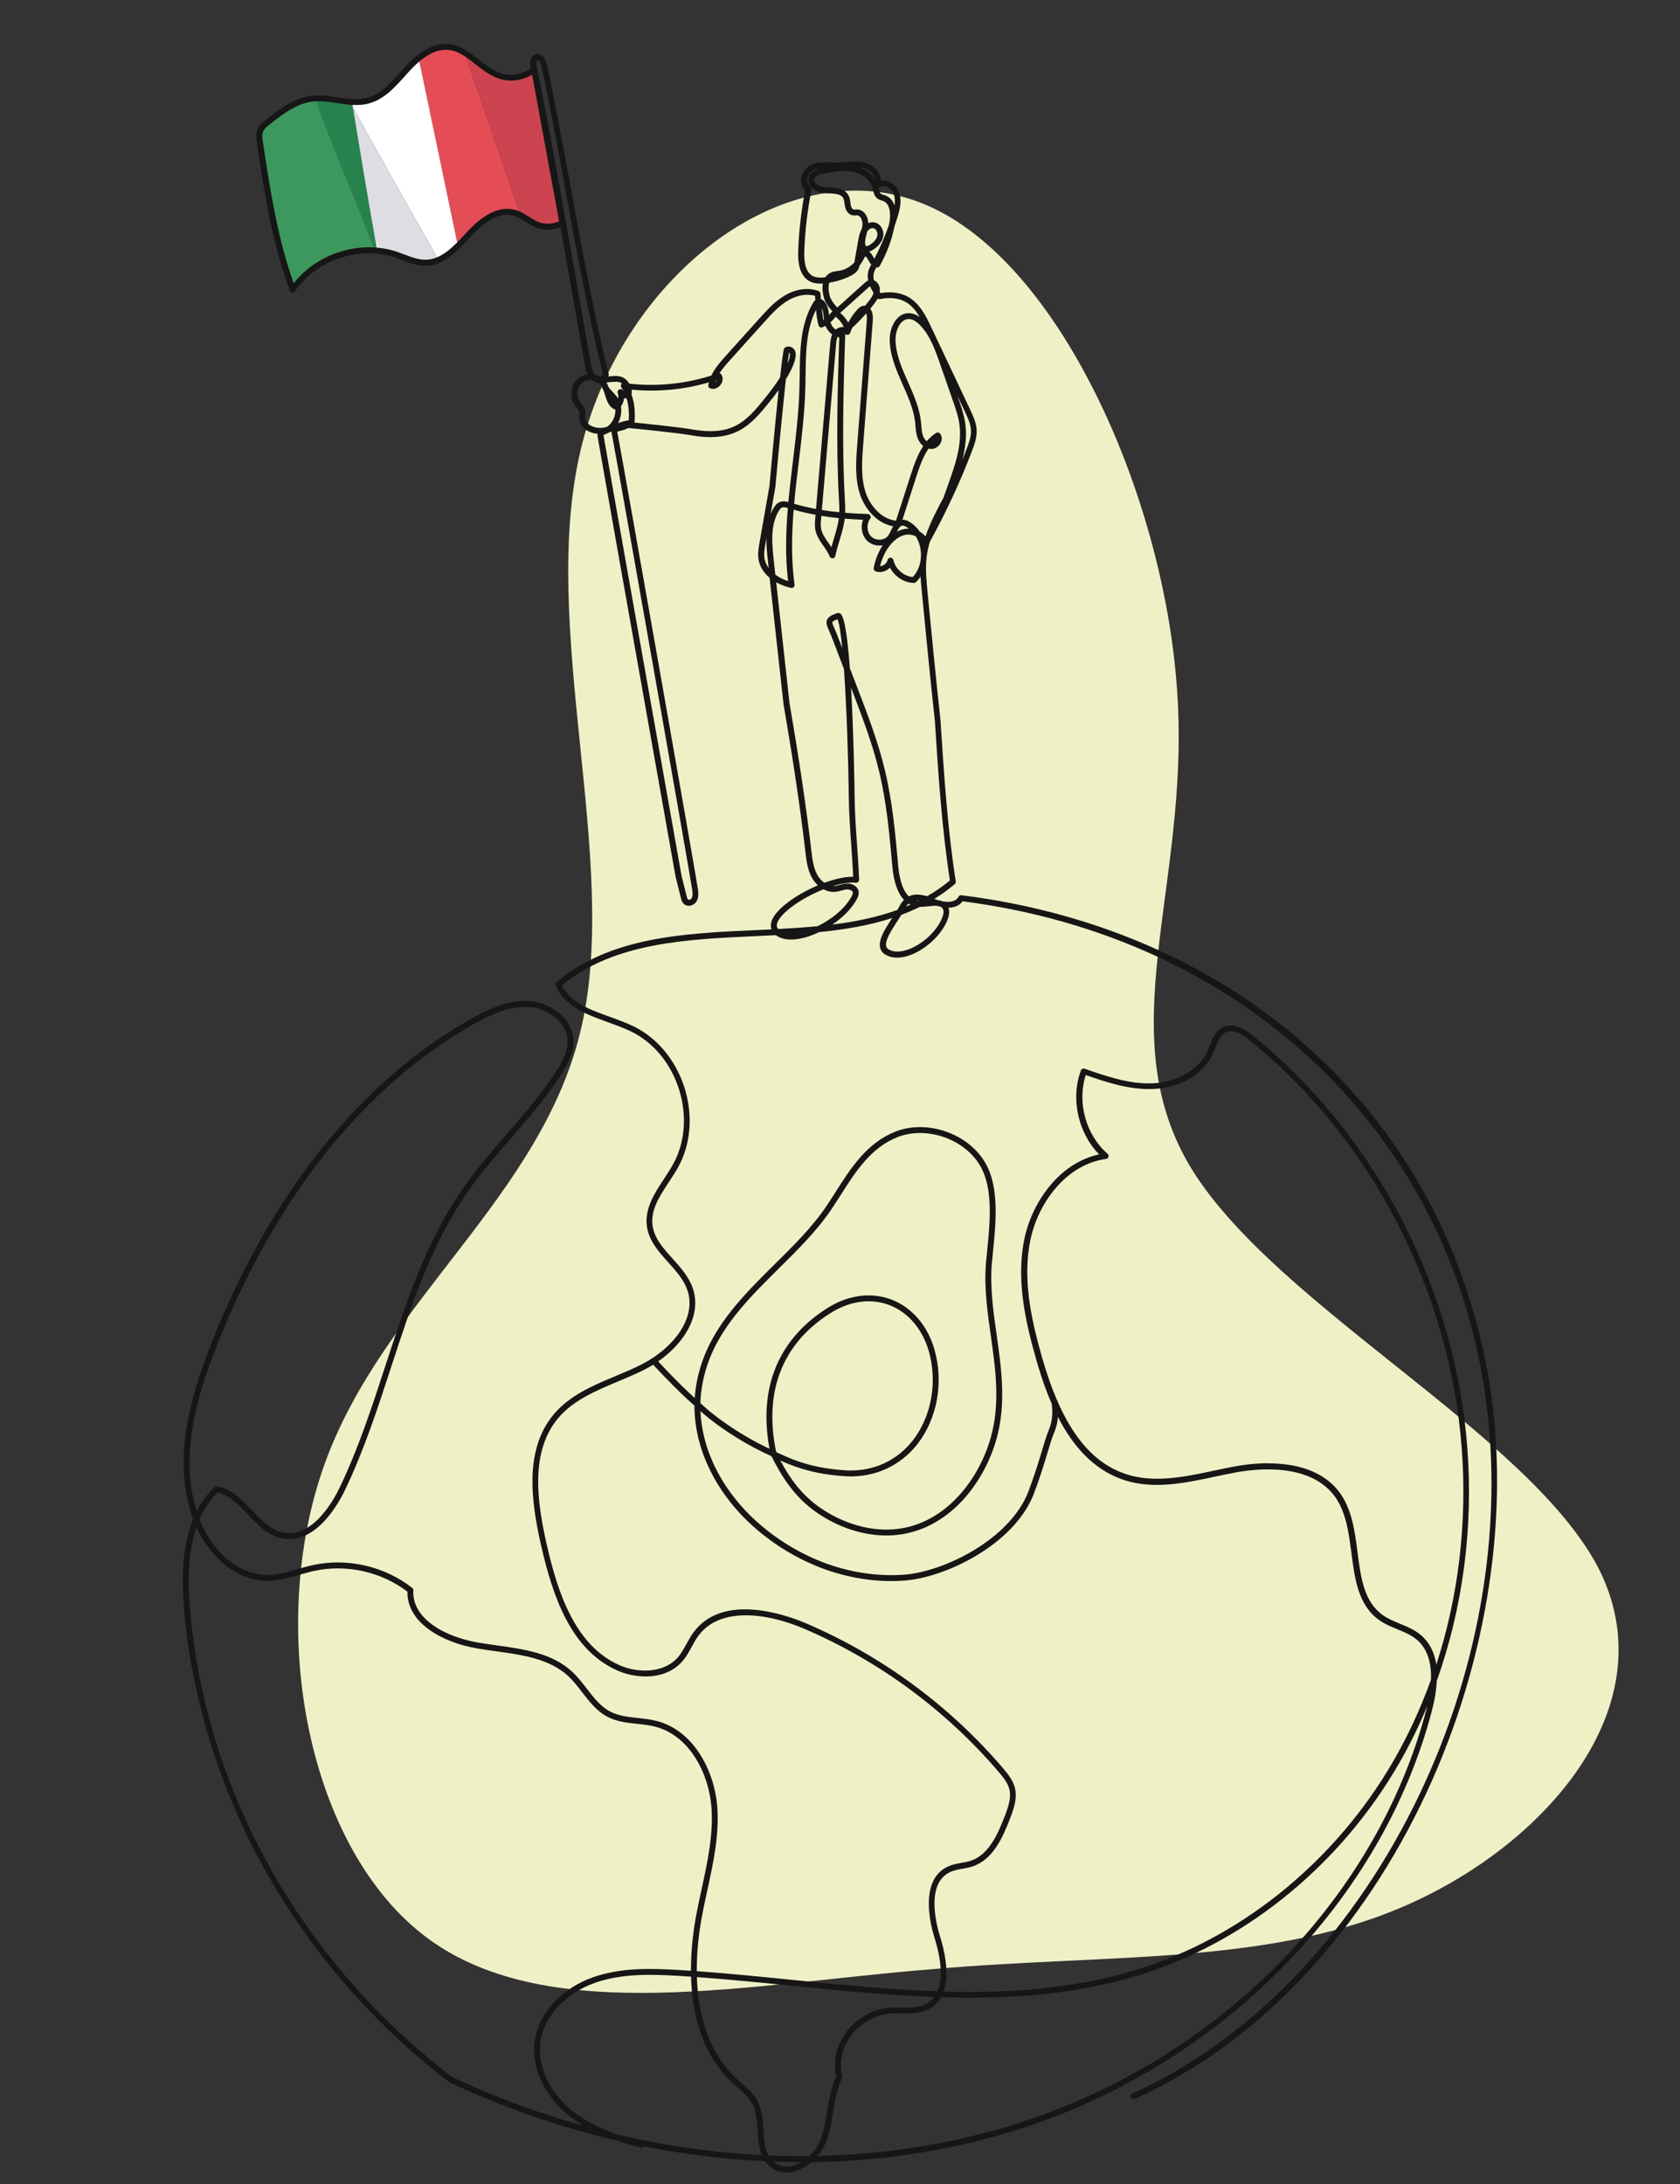 <?xml version="1.0" encoding="UTF-8"?>
<svg id="_Слой_1" data-name="Слой 1" xmlns="http://www.w3.org/2000/svg" xmlns:xlink="http://www.w3.org/1999/xlink" viewBox="0 0 570 740.87">
  <rect x="0" y="0" width="570" height="740.87" fill="#333333" stroke="none"/>
  <defs>
    <style>
      .cls-1 {
        stroke: #161616;
        stroke-linecap: round;
        stroke-miterlimit: 10;
        stroke-width: 2px;
      }

      .cls-1, .cls-2 {
        fill: none;
      }

      .cls-3 {
        fill: #fff;
      }

      .cls-4 {
        fill: #27834e;
      }

      .cls-5 {
        fill: #f0f0c7;
      }

      .cls-6 {
        fill: #cb444f;
      }

      .cls-7 {
        fill: #3c985d;
      }

      .cls-8 {
        fill: #e54d56;
      }

      .cls-9 {
        fill: #dedde4;
      }

      .cls-10 {
        clip-path: url(#clippath);
      }

      .cls-11 {
        fill: #161616;
      }
    </style>
    <clipPath id="clippath">
      <rect class="cls-2" y="10.87" width="570" height="730"/>
    </clipPath>
  </defs>
  <g id="_Генеративный_объект" data-name="Генеративный объект">
    <g>
      <g>
        <path class="cls-8" d="M163.66,22.85c-1.1-.72-4.35-3.38-5.17-3.7-.15-.06-.44-.26-.43.06l18.02,52.43c.35.6,2.17.74,2.43,1.67-10.73-5.59-16.3,2.99-23.25,9.62l-13.03-62.3-.12-.19c6.95-7.48,15.29-3.56,21.55,2.41Z"/>
        <path class="cls-6" d="M163.66,22.85c4.03,2.64,7.11,4.74,12.23,3.95,1.81-.28,3.41-1.38,5.17-1.79l9.13,50.7c-4.89,2.3-7.74-.35-11.69-2.41-.26-.93-2.08-1.06-2.43-1.67l-18.02-52.43c-.01-.32.27-.12.43-.06.82.32,4.07,2.98,5.17,3.7Z"/>
      </g>
      <g>
        <g>
          <path class="cls-7" d="M107.55,34.2c-.16.26.03.78.12,1.05,5.77,16.29,13.09,32.11,18.99,48.36v1.17c-10.33-.3-20.94,3.96-27.21,12.46l-.18-.19c-5.71-16.9-8.44-34.63-10.83-52.31,5.62-5.12,11.08-10.36,19.11-10.55Z"/>
          <path class="cls-4" d="M119.6,35.56l.37,2.22c2.35,14.45,4.77,28.89,7.3,43.3.21,1.19.46,2.4.73,3.58-.18-.01-.95.13-1.34.12v-1.17c-5.9-16.25-13.22-32.07-18.99-48.36-.09-.27-.28-.78-.12-1.05,4.31-.1,8.2,1.14,12.05,1.36Z"/>
        </g>
        <g>
          <path class="cls-3" d="M155.26,82.93c-2.12,2.02-3.79,3.88-6.57,5.06-9.58-17.01-19.34-33.94-28.67-51.07l-.06.86-.37-2.22c10.45.59,14.96-7.29,21.3-13.88.4-.41.75-.89,1.34-1.05l13.03,62.3Z"/>
          <path class="cls-9" d="M148.69,87.99c-6.49,2.74-12.88-2.25-19.6-3.08l-1.83-3.82c-2.54-14.41-4.95-28.86-7.3-43.3l.06-.86c9.33,17.14,19.09,34.07,28.67,51.07Z"/>
          <path class="cls-3" d="M129.09,84.91c-.33-.04-.65-.21-1.1-.25-.27-1.18-.52-2.39-.73-3.58l1.83,3.82Z"/>
        </g>
      </g>
    </g>
  </g>
  <g class="cls-10">
    <g>
      <path class="cls-5" d="M197.29,348.28c13.12-56.98-14.59-135.53-.26-195.73,14.33-60.2,71.36-102.72,117.17-83.03,46.2,19.57,81.57,101.23,85.31,166.89,4,65.1-23.51,114.63,5.2,160.74,29.23,46.45,114.29,89.59,137.66,134.81,22.98,45.33-15.97,91.86-63.26,113.39-46.9,21.42-101.48,17.17-163.07,22.58-61.32,4.86-129.53,19.82-170.67-10.3-41.14-30.12-55.2-105.33-35.31-160.86,19.89-55.53,74.23-91.05,87.23-148.48Z"/>
      <path class="cls-11" d="M266.77,736.87c-2.01,0-3.85-.65-5.42-1.92-.71-.57-1.29-1.21-1.78-1.91-13.65-.63-27.39-2.31-41.06-5.03-.22.37-.67.56-1.11.45-2.74-.71-5.61-1.53-8.49-2.53-19.12-4.5-38.02-11.03-56.31-19.58-.06-.03-.13-.07-.18-.11-25.36-19.31-46.96-44.18-62.47-71.92-15.5-27.73-25.03-58.53-27.55-89.08-1.02-12.38,0-22.3,3.13-29.97-7.39-19.98-.72-42.02,5.96-59.05,13.91-35.48,40.49-83.45,88.08-110.5,5.81-3.3,12.72-6.62,19.93-6.17,7.01.43,14.76,5.65,15.06,13.33.17,4.24-1.9,8.07-4.17,11.57-4.97,7.68-11.04,14.7-16.92,21.48-5.1,5.88-10.37,11.97-14.86,18.44-12.36,17.79-19.24,38.9-25.9,59.31-4.56,13.98-9.27,28.44-15.72,41.85-2.13,4.43-9.98,18.71-21.51,16.21-4.73-1.02-8.13-4.61-11.43-8.08-3.19-3.36-6.21-6.54-10.25-7.42-2.54,2.49-4.58,5.51-6.13,9.07.01.03.03.06.04.1,3.64,9.3,12.11,18.72,22.8,18.77,3.55.02,6.88-.94,10.45-1.96,1.71-.49,3.49-1,5.26-1.38,11.67-2.51,24.25.39,33.65,7.75.26.2.4.52.38.85-.58,9.52,10.61,15.74,21.96,17.69,2.09.36,4.27.66,6.39.96,9.19,1.28,18.7,2.59,25.53,8.93,1.86,1.73,3.44,3.77,4.96,5.74,2.42,3.13,4.7,6.1,7.99,7.8,2.79,1.45,5.95,1.79,9.29,2.15,2.14.23,4.35.47,6.47,1.02,12.89,3.36,19.67,17.48,20.53,29.18.69,9.54-1.37,19.02-3.37,28.2-.6,2.77-1.23,5.63-1.76,8.45-.98,5.14-1.87,11.84-1.83,19.03,10.85.78,21.84,1.88,32.52,2.96,16.26,1.64,32.75,3.3,49.16,3.85,2.39-5.55.33-13.84-.95-17.88-1.46-4.63-5.44-20.07,4.69-24.52,1.43-.63,2.93-.89,4.38-1.15,1.1-.19,2.13-.38,3.12-.7,6.06-1.99,9.13-8.81,11.53-15.04,1.29-3.36,2.31-6.37,1.6-9.24-.53-2.12-1.98-3.95-3.55-5.78-17.89-20.99-40.75-37.82-66.11-48.67-12.53-5.36-28.52-7.54-35.85,2.41-.84,1.14-1.52,2.38-2.23,3.7-.91,1.66-1.84,3.38-3.13,4.87-5.63,6.5-15.49,6.19-22.27,3.14-15.77-7.07-21.84-25.34-25.71-42.28-3.51-15.38-5.73-32.72,4.36-44.65,5.42-6.4,13.29-9.7,20.9-12.88,2.93-1.23,5.96-2.49,8.78-3.92,10.34-5.21,18.99-15.6,15.52-25.39-1.22-3.45-3.86-6.39-6.42-9.23-3.26-3.62-6.63-7.36-7.28-12.33-.78-5.96,2.59-11.1,5.85-16.06,1.06-1.62,2.16-3.29,3.07-4.93,4.06-7.33,4.78-16.6,1.99-25.41-2.8-8.81-8.73-15.96-16.27-19.61-2.42-1.17-5.13-2.15-7.76-3.1-7.29-2.63-14.83-5.35-17.74-12.53-.16-.4-.05-.86.28-1.14,18.23-15.36,43.27-16.5,67.48-17.6,1.8-.08,3.6-.16,5.4-.25-.34-.92-.25-1.8-.09-2.43,1.05-4.12,8.26-9.32,15.83-12.51-.85-.79-1.56-1.71-2.07-2.65-1.47-2.72-1.83-5.78-2.18-8.75-1.75-14.9-4.11-30.79-7.42-50.03l-4.72-42.87c-2-1.69-3.47-3.92-3.81-6.63-.22-1.78.08-3.51.37-5.17l3.38-19.29c.26-2.87,1.79-19.94,3.13-32.62-1.01,1.4-2.15,2.88-3.4,4.42-2.84,3.49-6.06,7.44-10.51,9.6-4.21,2.05-9.37,2.49-15.78,1.34-4.64-.84-19.16-2.27-21.26-2.48l-1.39.6s-.09.04-.14.05l-2.28.6c2.49,13.19,26.68,150.29,27.37,155.15.14,1.03.36,2.58-.33,3.93-.44.85-1.3,1.5-2.24,1.69-.79.16-1.54-.02-2.11-.51-.71-.6-.93-1.48-1.08-2.07l-1.78-7.04c-.93-5.25-3.51-19.8-6.74-37.94-7.11-39.99-17.85-100.44-19.71-111.3-.05-.31-.12-.72-.01-1.16,0,0,0-.02,0-.02-1.63-.14-3.2-.71-4.35-1.63-1.18-.95-1.84-2.19-1.9-3.59-.01-.35.01-.71.04-1.06.04-.41.07-.8,0-1.12-.11-.52-.52-1.02-.95-1.55-.22-.27-.44-.54-.64-.83-1.99-2.86-1.31-7.18,1.45-9.23.83-.61,1.83-1,2.88-1.14-.45-1.02-.66-2.11-.83-3-.45-2.36-1.66-9.27-3.34-18.82-1.45-8.24-3.19-18.13-4.97-28.15-2.93,1.2-6.17,1.19-8.86-.07-1.04-.49-2.01-1.1-2.95-1.69-1.35-.85-2.63-1.66-4.05-2.07-4.25-1.24-9.12,1.08-14.48,6.91l-.43.47c-4.04,4.41-8.63,9.41-14.85,9.57-2.88.08-5.56-.94-8.14-1.92-.83-.32-1.67-.63-2.5-.91-12.11-4.03-26.64.9-33.8,11.47-.21.31-.57.47-.95.43-.37-.04-.69-.29-.82-.64-6.04-16.09-8.65-33.27-11.17-49.88-.22-1.45-.52-3.44.34-5.16.59-1.19,1.64-2.02,2.48-2.69,4.25-3.39,9.54-7.6,15.81-8.35,2.96-.35,5.92.09,8.79.52,3.49.52,6.78,1.01,9.96.16,4.61-1.23,8.05-5.08,11.38-8.81.41-.46.82-.92,1.23-1.37,5.4-5.95,10.42-8.57,15.32-8,3.94.46,7.05,2.91,10.06,5.27,2.33,1.84,4.75,3.74,7.47,4.59,3.34,1.05,7.23.39,10.06-1.68l-.05-.26c-.43-2.34.21-4.01,1.71-4.46.64-.19,1.28-.11,1.86.23,1.35.8,1.85,2.73,1.98,3.3,3.03,14.11,5.72,28.83,8.33,43.06,3.73,20.4,7.59,41.49,12.61,61.81.07.3,0,.61-.18.85,1.96-.22,3.98-.42,5.44.56.72.48,1.3,1.13,1.72,1.87,9.34,1.03,18.89.09,27.84-2.75,1.29-2.67,3.33-4.93,5.06-6.86l11.34-12.59c2.51-2.78,5.1-5.66,8.45-7.66,3.87-2.31,8.08-2.87,11.55-1.55.36.14.61.47.64.85.05.63.1,1.27.14,1.91.66.21,1.27.72,1.71,1.48.72,1.24.92,2.59,1.08,3.92.13-.16.26-.32.38-.49.16-.23.39-.55.75-.78-1.14-1.15-2.07-2.51-2.72-4-.02-.04-.03-.08-.04-.12-.6-2.04-.76-3.85-.49-5.33-1.29.08-2.85.04-4.27-.65-2.93-1.41-4.31-4.92-4.11-10.41.26-6.85,1.05-13.73,2.36-20.46-1.1-1.2-1.55-2.73-1.29-4.35.31-1.94,1.65-3.69,3.39-4.45,2.14-.94,4.43-.84,6.65-.75.73.03,1.46.06,2.18.05.93-.01,1.9-.1,2.83-.18,2.13-.18,4.32-.37,6.49.19,2.07.53,3.99,2.08,4.89,3.93.34.7.53,1.43.55,2.15.65-.09,1.33-.04,2.03.15,1.79.51,3.39,1.93,4.06,3.63,1.09,2.73.45,5.71-.41,8.53-.34,1.12-.7,2.23-1.08,3.34-.96,4.68-2.64,9.16-5,13.33-.15.27-.42.45-.72.49-.16.02-.3.03-.44.03-.36.65-.65,1.23-.81,1.82-.23.83-.19,1.67.02,2.52.43.17.82.45,1.15.84.72.85.98,1.91.81,3.11.09.13.18.26.26.39,3.47-.57,6.49-.2,9,1.08,4.31,2.21,6.58,7.01,8.23,10.51l13.21,27.96c.96,2.04,2.05,4.35,2.18,6.86.13,2.49-.69,4.85-1.61,7.26-4.01,10.49-8.8,20.77-14.22,30.6-.51,1.7-.9,3.43-1.12,5.18-.02.53-.07,1.06-.15,1.57-.23,3.4.11,6.87.43,10.25,1.38,14.22,2.81,28.93,4.42,43.64,0,.01,0,.09,0,.1,1.16,17.99,2.36,36.59,5.17,54.53.05.34-.08.69-.34.92-2.22,1.87-4.53,3.53-6.94,5.01.12.04.24.09.35.13l.29.11c.19.07.39.14.6.2.53.06,1.04.17,1.5.37,2.1.39,4.52.28,5.46-1.52.19-.37.6-.58,1.01-.53,47.16,5.91,88.88,24.72,120.66,54.39,31.94,29.83,52.31,69.26,58.92,114.02,6.57,44.56-2.06,95.58-23.69,139.98-22.62,46.44-57.11,81.91-97.11,99.87-.5.22-1.1,0-1.32-.5-.23-.5,0-1.1.5-1.32,80.01-35.92,133.68-142.57,119.64-237.74-13.16-89.19-82.69-154.54-177.21-166.64-1.1,1.52-2.88,2.13-4.81,2.17.56,1.51.08,3.1-.35,4.2-1.98,5.02-7.38,10.05-12.85,11.96-3.17,1.11-5.97,1.04-8.11-.19-.99-.57-1.61-1.38-1.86-2.4-.66-2.77,1.69-6.38,3.96-9.88.04-.06.08-.12.12-.19-7.84,2.55-16.2,3.93-24.74,4.78-4.92,2.35-10.02,3.28-13.35,1.82-.54-.24-1-.5-1.38-.78-2.28.12-4.56.22-6.84.32-23.63,1.08-48.05,2.19-65.71,16.66,2.78,5.86,9.34,8.23,16.28,10.73,2.68.97,5.45,1.97,7.96,3.18,8.04,3.89,14.34,11.48,17.31,20.81s2.18,19.17-2.14,26.98c-.95,1.71-2.07,3.42-3.15,5.06-3.2,4.87-6.22,9.48-5.54,14.7.57,4.35,3.59,7.7,6.78,11.25,2.69,2.98,5.46,6.07,6.82,9.9,3.85,10.88-5.39,22.25-16.51,27.85-2.88,1.45-5.94,2.73-8.9,3.97-7.39,3.1-15.04,6.3-20.15,12.33-9.52,11.26-7.34,28.02-3.94,42.92,3.75,16.46,9.61,34.19,24.57,40.9,6.32,2.83,15.2,2.84,19.94-2.63,1.15-1.33,1.99-2.88,2.89-4.51.72-1.32,1.46-2.68,2.38-3.93,10.09-13.71,31.83-5.81,38.25-3.07,25.64,10.97,48.76,27.99,66.85,49.21,1.73,2.03,3.33,4.06,3.97,6.6.92,3.71-.58,7.6-1.67,10.44-2.57,6.66-5.88,13.95-12.77,16.22-1.13.37-2.28.57-3.4.77-1.4.25-2.72.48-3.93,1.01-8.61,3.78-4.92,17.87-3.59,22.09,1.31,4.15,3.34,12.41,1.16,18.54,23.48.65,46.76-1.08,68.96-8.5,33.96-11.36,64.34-36.57,83.35-69.17,5.16-8.84,9.52-18.27,13.05-28.1.22-6.16-1.4-10.72-4.85-13.62-1.86-1.56-4.13-2.5-6.53-3.48-2.05-.84-4.17-1.72-6.05-3.02-7.26-5.05-8.43-14.07-9.55-22.78-.88-6.8-1.79-13.83-5.52-19.08-8.25-11.6-26.34-9.69-33.73-8.33-2.33.43-4.74.94-7.06,1.44-10.21,2.17-20.76,4.42-30.75,1.17-18.04-5.86-25.74-26.3-29.97-41.17-3.74-13.13-6.79-27.18-3.88-40.91,2.52-11.81,11.44-25.37,25.3-28.41-7.13-7.27-9.74-18.9-6.18-28.46.19-.51.75-.77,1.27-.59,7,2.45,14.96,5.23,22.8,4.97,8.51-.28,15.86-4.49,18.74-10.73.28-.61.54-1.26.8-1.92,1-2.52,2.14-5.37,4.87-6.52,3.6-1.51,7.35.99,9.86,3.01,41.44,33.33,68.65,85.59,72.77,139.79,2.07,27.21-1.57,54.39-10.37,79.04-.14,3.13-.72,6.63-1.74,10.47-8.39,31.63-25.8,61.52-50.34,86.46-23.85,24.23-53.37,42.8-85.36,53.71-23.69,8.07-48.99,12.25-74.8,12.59-1.77,1.51-3.79,2.65-5.83,3.2-.93.25-1.84.37-2.72.37ZM262.33,733.16c.09.08.18.16.28.24,2.2,1.78,4.67,1.62,6.36,1.17.99-.26,1.97-.69,2.92-1.24-3.16.03-6.37-.06-9.56-.17ZM260.72,731.09c4.63.2,9.25.27,13.84.22,1.67-1.56,3.04-3.51,3.84-5.59,1.18-3.08,1.74-6.46,2.28-9.73.65-3.91,1.32-7.96,3.05-11.65-1.17-5.1-.02-10.36,3.23-14.84,3.59-4.95,9.26-8.15,15.16-8.57,1.29-.09,2.61-.07,3.88-.05,2.88.04,5.6.09,7.96-1.07,1.26-.62,2.25-1.46,3-2.46-16.11-.59-32.28-2.21-48.23-3.82-10.61-1.07-21.52-2.17-32.28-2.94.38,12.14,3.58,25.35,13.6,34.6.52.48,1.05.94,1.59,1.41,1.93,1.69,3.93,3.43,5.22,5.77,1.68,3.05,1.92,6.66,2.16,10.15.21,3.17.42,6.21,1.69,8.57ZM304.34,682.86c-.7,0-1.39.01-2.07.06-5.32.38-10.44,3.27-13.68,7.75-2.98,4.1-3.98,8.91-2.82,13.54.06.23.03.47-.07.68-1.72,3.51-2.36,7.35-3.03,11.42-.56,3.37-1.13,6.86-2.39,10.13-.66,1.73-1.68,3.38-2.92,4.83,24.9-.53,49.26-4.66,72.13-12.45,66.17-22.55,117.68-75.73,134.42-138.79.12-.44.23-.88.33-1.31-2.9,6.95-6.22,13.66-9.96,20.07-19.25,33.02-50.02,58.55-84.44,70.06-22.75,7.61-46.54,9.3-70.5,8.58-.99,1.72-2.43,3.18-4.47,4.18-2.8,1.37-5.89,1.32-8.87,1.27-.54,0-1.09-.02-1.64-.02ZM209.48,724.01c16.27,3.82,32.69,6.15,48.98,6.98-1.03-2.52-1.23-5.46-1.42-8.33-.22-3.27-.45-6.66-1.92-9.32-1.12-2.03-2.9-3.58-4.78-5.23-.55-.48-1.1-.96-1.63-1.45-10.56-9.75-13.89-23.58-14.25-36.21-1.4-.1-2.79-.19-4.18-.27-9.4-.56-19.33-.85-28.44,2.37-9.77,3.44-16.98,11.07-18.38,19.44-1.34,8.06,2.48,17.01,9.96,23.35,4.79,4.06,10.44,6.73,16.04,8.68ZM153.55,704.58c14.56,6.8,29.52,12.31,44.66,16.53-2.11-1.23-4.15-2.64-6.06-4.26-8.02-6.79-12.1-16.45-10.65-25.2,1.51-9.07,9.24-17.31,19.68-20.99,9.46-3.33,19.62-3.05,29.22-2.47,1.34.08,2.68.17,4.03.26-.03-7.28.87-14.05,1.86-19.26.54-2.84,1.17-5.72,1.77-8.5,1.97-9.04,4-18.38,3.33-27.63-.8-11.01-7.1-24.28-19.04-27.39-1.98-.52-4.12-.75-6.18-.97-3.38-.36-6.87-.74-10-2.36-3.68-1.9-6.2-5.18-8.65-8.35-1.47-1.91-3-3.89-4.74-5.5-6.37-5.9-15.56-7.18-24.45-8.41-2.13-.29-4.33-.6-6.45-.96-12.03-2.06-23.87-8.8-23.64-19.25-8.89-6.77-20.66-9.41-31.59-7.06-1.71.37-3.45.87-5.13,1.35-3.51,1-7.14,2.04-10.91,2.04h-.1c-10.91-.06-19.62-8.9-23.87-18.19-2.43,7.09-3.16,16.06-2.25,27.08,5.13,62.1,37.63,120.23,89.16,159.51ZM430.24,496.34c8.5,0,18.65,2,24.48,10.19,4.02,5.66,4.96,12.94,5.87,19.98,1.12,8.67,2.18,16.85,8.71,21.4,1.7,1.18,3.63,1.98,5.67,2.82,2.43,1,4.95,2.04,7.05,3.8,2.88,2.42,4.65,5.79,5.3,10.08,7.51-23.09,10.54-48.24,8.62-73.42-4.08-53.66-31.01-105.4-72.03-138.39-2.11-1.7-5.22-3.82-7.83-2.73-1.96.82-2.85,3.05-3.79,5.41-.27.69-.55,1.37-.84,2.01-3.19,6.92-11.23,11.59-20.49,11.89-7.89.26-15.65-2.33-22.58-4.75-3,9.26.03,20.34,7.41,26.7.3.26.42.66.31,1.04-.11.38-.43.65-.82.71-14.05,1.98-23.13,15.49-25.62,27.2-2.83,13.3.17,27.06,3.84,39.94,6.52,22.93,15.63,35.58,28.67,39.82,9.48,3.08,19.77.89,29.71-1.22,2.34-.5,4.75-1.01,7.12-1.45,2.69-.5,6.74-1.06,11.24-1.06ZM73.49,504.16c.05,0,.11,0,.17.01,4.95.83,8.46,4.53,11.86,8.11,3.23,3.4,6.27,6.61,10.4,7.5,10.09,2.19,17.31-11.03,19.28-15.13,6.39-13.29,11.08-27.68,15.62-41.6,6.7-20.55,13.63-41.8,26.16-59.83,4.56-6.56,9.86-12.68,14.99-18.61,5.83-6.73,11.86-13.69,16.75-21.26,2.08-3.23,3.99-6.72,3.85-10.4-.26-6.56-7.05-11.04-13.19-11.41-6.7-.41-13.27,2.76-18.82,5.91-47.08,26.76-73.41,74.31-87.2,109.49-6.33,16.14-12.66,36.84-6.62,55.68,1.61-3.17,3.63-5.89,6.07-8.2.19-.18.43-.27.69-.27ZM305.84,310.26c-.45.74-.96,1.53-1.49,2.34-1.85,2.85-4.16,6.39-3.69,8.32.12.48.4.84.91,1.13,2.04,1.18,4.63.67,6.45.04,4.97-1.73,9.86-6.28,11.65-10.81.51-1.29.6-2.21.29-2.88-.18-.39-.44-.66-.77-.84-.44-.09-.87-.2-1.28-.32-.78-.06-1.76.03-2.93.16-.95.1-1.93.2-2.88.19-2.03,1-4.12,1.89-6.25,2.69ZM279.44,301.63c-7.51,2.96-14.91,8.17-15.79,11.64-.14.54-.18,1.19.38,1.83,4.47-.23,8.95-.52,13.37-.95,4.65-2.25,9.21-5.86,11.51-10.06.26-.47.49-.96.44-1.35-.08-.68-1.14-1.12-2.02-1.06-.59.04-1.19.2-1.83.38-.66.18-1.34.36-2.07.43-1.44.14-2.79-.21-3.99-.86ZM287.5,299.67c1.77,0,3.62,1.01,3.84,2.83.12.95-.25,1.79-.67,2.55-1.76,3.21-4.79,6.2-8.26,8.55,7.67-.96,15.12-2.46,22.08-4.98.13-.23.26-.46.37-.68.47-.91,1.03-1.91,1.84-2.73-2.11-2.25-3.47-6.07-3.93-11.23-.95-10.65-1.93-21.66-4.49-32.33-2.27-9.44-5.82-18.7-9.25-27.66l-.28-.73c.9,15.79,1.17,33.77,1.21,37.15.07,5.57.42,10.55.8,15.82.27,3.82.55,7.78.73,12.13.01.29-.1.56-.31.76-.21.2-.49.3-.77.28-2.24-.19-4.95.26-7.78,1.12.2,0,.4,0,.61-.02.56-.05,1.13-.21,1.73-.37.71-.19,1.44-.39,2.22-.44.1,0,.2,0,.3,0ZM308.24,306.49c-.3.29-.57.62-.81.98.49-.2.97-.41,1.46-.62-.22-.11-.43-.23-.64-.36ZM310.89,305.44c.17.04.34.07.52.09.08,0,.16.02.24.02.06-.03.11-.06.17-.09-.32-.03-.63-.04-.93-.02ZM206.71,146.65c-.31.18-.63.34-.97.47l-.11.04c-.26.1-.79.31-.85.45,0,.06.02.23.04.35,1.86,10.86,12.6,71.3,19.71,111.29,3.23,18.15,5.81,32.7,6.72,37.87l1.76,6.97c.09.36.21.85.43,1.03.1.08.24.11.43.07.35-.07.7-.33.86-.64.37-.72.27-1.7.13-2.73-.69-4.91-25.42-145.04-27.42-155.41-.24.08-.48.15-.73.22ZM288.31,226.53v.02s2.58,6.72,2.58,6.72c3.46,9.02,7.03,18.34,9.33,27.91,2.6,10.81,3.58,21.9,4.54,32.62.28,3.1,1.11,7.82,3.57,10.23,1.93-.93,4.13-.64,6.23-.05,2.69-1.54,5.28-3.31,7.73-5.34-2.76-17.85-3.95-36.3-5.1-54.15-1.62-14.73-3.04-29.45-4.42-43.68-.17-1.72-.33-3.47-.43-5.23-.46.69-1,1.33-1.6,1.89-.19.18-.46.28-.72.27-3.38-.12-6.53-2.24-8.07-5.21-.31.32-.68.61-1.09.85-1.2.69-2.57.84-3.77.42-.46-.16-.73-.63-.65-1.11.45-2.67,1.47-5.29,2.96-7.59.04-.06.07-.11.11-.16-.18.03-.37.06-.56.08-1.77.16-3.45-.4-4.65-1.52-1.89-1.77-2.43-4.73-1.49-7.21-2.15-.08-4.21-.21-6.2-.37-.32,2.58-1.07,5.06-1.8,7.47-.51,1.7-1.04,3.45-1.4,5.18-.09.43-.45.76-.89.79-.43.04-.85-.22-1.02-.63-.49-1.24-1.28-2.37-2.12-3.57-1.17-1.67-2.38-3.39-2.76-5.51-.24-1.32-.12-2.64-.02-3.81l.11-1.23c-2.6-.48-5.06-1.05-7.43-1.73-.69,8.48-.87,17.02.3,25.41.05.32-.07.65-.31.87-.24.22-.57.31-.89.25-1.7-.36-3.44-1.01-5.03-1.92l4.52,41.07c3.31,19.22,5.67,35.14,7.42,50.05.33,2.8.67,5.67,1.96,8.05.56,1.03,1.4,2.04,2.43,2.77,3.49-1.28,6.94-2.07,9.79-2.07-.18-3.9-.43-7.5-.68-10.99-.38-5.3-.73-10.31-.8-15.94-.18-13.73-.77-30.93-1.65-43.52l-4.17-10.89c-.3-.79-.6-1.45-.86-2.03-.68-1.54-1.18-2.65-.7-3.76.45-1.05,1.66-1.66,3.32-2.25.41-.15.86-.08,1.23.18,1.43,1,2.45,8.7,3.17,18.38ZM284.13,210.02c-1.25.48-1.62.8-1.7.99-.13.31.27,1.21.69,2.16.27.61.58,1.31.9,2.13l1.73,4.52c-.48-5.06-1.03-8.64-1.62-9.8ZM263.05,194.9c1.31.98,2.83,1.72,4.34,2.2-1-8.23-.77-16.54-.08-24.79-.72-.22-1.48-.39-2.03-.15-.47.21-.84.77-1.11,1.23-2.71,4.67-2.35,10.35-1.64,16.76l.52,4.75ZM302.12,189.16c.47,0,.88.33.98.78.66,3.01,3.5,5.48,6.56,5.79,1.4-1.45,2.33-3.4,2.67-5.55.03-.44.07-.88.12-1.33,0-.07.02-.14.02-.2.02-.53,0-1.06-.05-1.6-.19-1.92-.8-3.7-1.75-5.2-1.07-.49-2.33-.66-3.42-.45-3.07.59-5.19,3.26-6.18,4.79-1.15,1.79-1.99,3.79-2.47,5.84.42-.02.86-.15,1.25-.38.68-.39,1.16-1.02,1.29-1.69.09-.47.49-.81.97-.81h.01ZM260.02,182.63l-.33,1.89c-.27,1.52-.54,3.09-.35,4.58.17,1.32.69,2.51,1.46,3.56l-.25-2.29c-.25-2.3-.55-4.98-.52-7.74ZM278.67,174.97l-.09,1.06c-.1,1.09-.19,2.22,0,3.28.31,1.69,1.34,3.16,2.43,4.72.36.51.72,1.03,1.07,1.56.26-.94.54-1.86.81-2.77.73-2.41,1.42-4.71,1.72-7.08-2.06-.21-4.03-.46-5.94-.77ZM286.75,173.93c2.44.2,5,.34,7.7.42.37.01.71.23.87.56.16.33.13.73-.09,1.03-1.34,1.84-1.15,4.63.42,6.1.77.72,1.93,1.09,3.1.99,1.08-.1,2.03-.59,2.59-1.35.36-.49.66-1.13.98-1.8.21-.45.44-.93.7-1.38-5.54-.99-9.56-5.9-11.18-10.69-1.88-5.54-1.41-11.59-1-16.92l3.29-42.53c.06-.74-.04-1.51-.25-2.03-1.49,1.7-3.07,3.32-4.73,4.85-.27.57-.5,1.15-.71,1.74-.12.35-.43.6-.79.65-.36.06-.72-.09-.94-.37.04.11.05.22.05.34-.57,18.15-1.16,36.84-.15,55.17l.02.4c.09,1.57.17,3.19.12,4.81ZM312.04,180.31c.76.43,1.44.99,1.97,1.67,1.57-4.74,3.95-9.19,6.15-13.28.45-1.35.95-2.74,1.46-4.16,2.33-6.48,4.98-13.82,3.83-21.07-.4-2.53-1.28-5.04-2.12-7.47l-4.45-12.76c-1.55-4.44-3.3-9.47-6.77-12.99-1.3-1.32-2.55-2.01-3.71-2.04-.9-.02-1.73.33-2.45,1.03-1.29,1.27-2.13,3.65-2.11,5.93.06,5.02,2.1,9.63,4.27,14.5,1.89,4.26,3.85,8.67,4.36,13.39.04.42.08.84.11,1.26.1,1.28.2,2.49.61,3.58.24.64.67,1.31,1.23,1.77.91-1.08,1.96-2.03,3.2-2.82.44-.28,1.01-.18,1.33.23.66.85.75,2,.24,3.07-.6,1.25-1.85,2.11-3.13,2.13-.36,0-.7-.03-1.02-.11-1.84,2.67-3.04,6.04-4.17,9.56l-4.68,14.53s.05,0,.07,0c1,0,1.88.48,2.48.85,1.29.81,2.4,1.89,3.3,3.17ZM306.26,178.29s-.06,0-.09,0c-.78.06-1.25.81-1.85,2.05.83-.44,1.68-.74,2.55-.91.49-.09.99-.13,1.5-.12-.22-.17-.45-.33-.69-.48-.38-.24-.93-.54-1.42-.54ZM295.27,104.71c.77,1.03.96,2.6.87,3.81l-3.29,42.53c-.4,5.14-.85,10.97.9,16.12,1.44,4.24,5.21,8.87,10.24,9.45l4.99-15.47c1.15-3.58,2.38-7.03,4.27-9.85-.87-.7-1.53-1.68-1.9-2.67-.51-1.36-.63-2.77-.74-4.13-.03-.4-.06-.8-.11-1.2-.48-4.41-2.37-8.67-4.2-12.79-2.15-4.85-4.38-9.86-4.44-15.29-.03-2.83,1.03-5.72,2.71-7.38,1.1-1.09,2.46-1.67,3.9-1.61,1.19.03,2.38.47,3.57,1.32-1.37-2.32-2.95-4.21-5.14-5.33-2.25-1.15-5.06-1.42-8.35-.78-.28.05-.57-.02-.79-.18-.3.57-.67,1.15-1.13,1.74-.44.58-.9,1.15-1.36,1.72ZM266.63,128.68c-.96,8.97-2.34,22.98-3.55,36.47l-1.62,9.24c.27-.68.6-1.35.97-2,.42-.72,1.02-1.6,2.02-2.05,1.03-.46,2.11-.3,3.03-.06.42-4.58.97-9.14,1.52-13.65,1-8.32,2.04-16.91,2.25-25.36.03-1.33.05-2.67.07-4.02.1-8.35.21-16.99,4.41-24.31.16-.28.44-.77.9-1.14-.03-.49-.07-.97-.1-1.46-2.75-.81-6.15-.23-9.22,1.6-3.1,1.85-5.58,4.61-7.99,7.28l-11.34,12.59c-1.32,1.46-2.74,3.04-3.85,4.77.24.06.45.2.59.41.72,1.06.59,2.48-.32,3.62-.91,1.14-2.27,1.57-3.47,1.1-.45-.18-.71-.64-.62-1.12.06-.31.13-.61.21-.9-8.48,2.48-17.43,3.32-26.23,2.47.08.56.08,1.14-.01,1.71.97,2.72,1.3,5.89.99,9.46,4.6.46,15.59,1.6,19.62,2.32,5.97,1.08,10.73.69,14.54-1.17,4.05-1.97,7.12-5.74,9.83-9.07,2.36-2.9,4.11-5.34,5.4-7.37.62-5.56,1.14-9.57,1.4-9.87.42-.48,1.05-.71,1.74-.62.79.1,1.52.61,1.87,1.31.89,1.77-.23,5.24-3.06,9.81ZM278.84,172.98c1.89.31,3.86.56,5.92.77.05-1.5-.04-3.03-.12-4.51l-.02-.4c-1-18.12-.44-36.55.12-54.4-.2-.03-.39-.08-.58-.13-.31.75-.42,1.68-.51,2.7l-4.81,55.96ZM269.44,170.87c2.36.69,4.82,1.28,7.42,1.76l4.79-55.79c.09-.99.2-2.26.7-3.4-1.05-.75-1.84-1.82-2.29-2.94-.32.18-.65.35-.99.49-.27.12-.57.11-.83-.02-.26-.13-.46-.36-.53-.64-.46-1.73-.7-3.51-.85-5.28-3.35,6.64-3.45,14.56-3.54,22.23-.02,1.36-.03,2.71-.07,4.05-.22,8.54-1.26,17.18-2.26,25.55-.56,4.63-1.12,9.3-1.55,14ZM324.87,134.33l.36,1.02c.87,2.51,1.78,5.11,2.21,7.82.69,4.38.12,8.7-.94,12.84.5-1.23.98-2.46,1.45-3.7.87-2.28,1.59-4.35,1.48-6.44-.11-2.12-1.07-4.15-1.99-6.11l-2.56-5.43ZM200.25,128.89c-.95,0-1.86.28-2.57.8-1.9,1.41-2.38,4.5-1,6.48.17.24.36.47.55.7.54.66,1.15,1.41,1.36,2.41.13.61.08,1.19.04,1.7-.02.27-.05.54-.04.81.03.82.42,1.53,1.15,2.12,1.24,1,3.28,1.45,5.07,1.13.36-.07.73-.15,1.09-.25,1.18-.77,2.12-2.04,2.58-3.55.23-.76.33-1.53.31-2.28,0,0,0,0,0,0-2.27-.84-2.95-3.13-3.56-5.15-.14-.48-.29-.98-.46-1.44-.05-.07-.1-.15-.15-.22-.29-.45-.52-.96-.68-1.49-.23-.32-.51-.6-.83-.85-.88-.09-1.68-.34-2.34-.89-.18-.02-.35-.03-.52-.03ZM210.68,137.84c.21,1.28.12,2.65-.3,4-.18.59-.41,1.15-.69,1.67,1.17-.41,2.37-.79,3.63-.96.18-2.76-.06-5.23-.73-7.39-.28,0-.57-.05-.84-.12-.1,1.01-.47,1.99-1.07,2.8ZM206.55,131.43c.37.5.82.98,1.29,1.47.57.6,1.17,1.23,1.67,1.96.07.11.14.21.21.32.12-.61.08-1.25-.13-1.83-.18-.48.03-1.02.49-1.25.46-.23,1.01-.08,1.29.35.07.11.15.2.25.29-.24-.46-.51-.9-.8-1.32-.22-.33-.24-.75-.03-1.09.06-.1.13-.18.22-.25-.08-.07-.17-.14-.27-.2-.88-.59-2.57-.4-4.21-.22-.25.03-.5.06-.75.08,0,.03.01.06.02.1.31.5.55,1.04.76,1.6ZM242.87,128.97c-.08.2-.15.4-.22.6.07-.06.13-.13.19-.2.11-.14.21-.31.27-.48l-.23.08ZM203.76,127.85s.1,0,.15,0c.13-.4.33-.77.6-1.1-4.97-20.21-8.8-41.14-12.5-61.39-2.6-14.21-5.29-28.91-8.31-43-.2-.92-.64-1.76-1.04-2-.1-.06-.17-.07-.27-.04-.39.11-.52,1.05-.31,2.17l.56,3.04c2.68,11.68,10.03,53.49,14.55,79.23,1.62,9.19,2.89,16.45,3.34,18.8.26,1.39.54,2.62,1.23,3.48.73.16,1.41.43,2.02.8ZM267.69,119.59c-.1.65-.26,1.93-.47,3.73.84-2.04.87-3.16.68-3.55-.04-.07-.12-.14-.21-.18ZM281.77,109.29c.25.93.87,1.89,1.76,2.51.68-.57,1.57-.9,2.46-.9.02,0,.04,0,.07,0,.09,0,.18,0,.26.02-.65-1.37-1.64-2.6-2.85-3.5,0,0,0,0,0,0-.02.03-.04.06-.06.09-.47.66-1.02,1.27-1.63,1.8ZM285.06,106.12c1.1.91,2.04,2.04,2.74,3.31.82-1.57,1.84-3.04,3.01-4.35.56-.62,1.25-1.27,2.23-1.37.16-.02.32-.02.47,0,.52-.63,1.03-1.27,1.53-1.92.32-.42,1.02-1.41,1.36-2.44-.46-.73-.88-1.49-1.22-2.27-.23.15-.44.35-.58.47l-9.54,8.58ZM278.81,104.36c.12,1.43.28,2.85.55,4.23.07-.05.15-.09.22-.14-.05-.36-.09-.72-.14-1.08-.13-1.09-.25-2.13-.64-3.01ZM281.66,100.82c.58,1.3,1.41,2.49,2.43,3.48l9.17-8.25c.3-.27.74-.66,1.29-.93-.21-1.03-.22-2.08.08-3.16.22-.82.6-1.54.98-2.23-.39-.45-.7-.99-.97-1.46-.29-.5-.77-1.34-1-1.28-.19.06-.44.55-.6.88l-.06.11c-.35.7-.78,1.36-1.27,1.96-.12.53-.3,1.07-.62,1.58-.64,1.02-1.67,1.63-2.61,2.1-2.25,1.12-4.63,1.88-7.1,2.26-.45,1.36-.23,3.24.26,4.94ZM108.12,34.32c-.67,0-1.34.03-2.01.11-5.71.68-10.75,4.7-14.8,7.93-.72.58-1.54,1.23-1.94,2.03-.54,1.06-.38,2.42-.15,3.96,2.42,15.91,4.91,32.33,10.43,47.73,7.96-10.21,22.64-14.81,34.96-10.71.86.29,1.72.61,2.58.94,2.52.96,4.91,1.85,7.38,1.79,5.37-.14,9.65-4.81,13.43-8.92l.43-.47c5.91-6.43,11.47-8.95,16.51-7.47,1.69.49,3.14,1.41,4.55,2.3.93.58,1.8,1.13,2.73,1.57,2.25,1.06,5,1.02,7.48-.06l-9.05-49.11c-.05-.22-.1-.42-.15-.62-3.25,2.02-7.35,2.57-11.02,1.42-3.07-.96-5.63-2.98-8.1-4.93-2.92-2.3-5.68-4.47-9.05-4.86-4.22-.49-8.67,1.92-13.61,7.36-.41.45-.81.9-1.22,1.36-3.53,3.94-7.17,8.02-12.36,9.41-3.58.96-7.23.41-10.77-.12-2.07-.31-4.19-.62-6.26-.62ZM278.29,57.08c-.75.09-1.46.26-2.14.55-1.12.49-2.01,1.67-2.22,2.94-.13.79-.05,1.95,1.07,2.96.26.24.38.59.31.94-1.35,6.79-2.16,13.75-2.43,20.67-.17,4.63.83,7.5,2.98,8.53,1.14.55,2.56.52,3.66.42.18-.02.36-.03.53-.05.47-.72,1.12-1.27,1.94-1.63.71-.31,1.45-.4,2.11-.48.2-.02.4-.05.59-.08,1.98-.31,3.82-1.34,5.17-2.82.02-.1.04-.2.06-.3l1.29-7.3c.21-1.21.46-2.57,1.18-3.78.08-.33.14-.65.19-.97.16-1.12-.15-2.39-.76-3.11-.31-.37-.67-.55-1.09-.55-.12,0-.26.01-.39.03-.28.03-.61.06-.97,0-1.57-.22-2.42-1.72-2.68-3.05-.07-.34-.11-.69-.16-1.04-.08-.64-.16-1.25-.4-1.72-.8-1.54-3.23-1.61-5.38-1.67h-.36c-1.8-.06-4.15-.79-5.35-2.27-.66-.82-.92-1.78-.73-2.78.39-2.12,2.44-3.02,3.96-3.44ZM294.87,85.35c.68.47,1.15,1.3,1.51,1.93.09.15.18.32.28.49,1.93-3.72,3.58-7.56,4.95-11.47.05-.25.1-.51.15-.76.52-2.87.27-6.52-2.16-7.4-.15-.05-.3-.1-.45-.14-.4-.11-.85-.24-1.28-.52-1.17-.75-1.46-2.09-1.71-3.16-.05-.23-.1-.47-.16-.69-.7-2.57-3.26-4.67-6.53-5.34-2.96-.61-6.07-.14-9.53.48-2.24.4-3.47,1.11-3.65,2.11-.08.43.02.8.32,1.17.68.84,2.3,1.48,3.86,1.52h.35c2.56.08,5.75.17,7.1,2.76.41.79.52,1.64.61,2.39.04.3.07.6.13.9.13.68.52,1.39,1,1.46.12.02.31,0,.5-.02.2-.02.4-.03.6-.03,1,.01,1.89.44,2.59,1.25.74.86,1.19,2.11,1.27,3.4.62-.26,1.3-.38,2.01-.26.92.16,1.74.71,2.31,1.55.67.99.92,2.27.67,3.42-.35,1.62-1.53,3.12-3.4,4.33-.46.29-.91.5-1.34.63ZM292.61,85.04l-.04.25c.08-.05.16-.09.24-.13-.07-.04-.13-.08-.2-.13ZM294.26,78.45c-.07.27-.14.53-.21.8-.34,1.27-.67,2.47-.48,3.62.06.39.17.52.21.56.16.14.71.04,1.34-.38.99-.64,2.23-1.69,2.53-3.07.13-.62,0-1.34-.37-1.88-.18-.27-.5-.62-.99-.7-.79-.13-1.58.44-2.04,1.07ZM298.08,63.66c.02.07.03.14.05.21.19.83.36,1.61.84,1.92.18.12.44.19.74.28.2.06.39.11.58.18,1.65.6,2.66,1.87,3.2,3.45.21-1.41.18-2.77-.31-4-.45-1.12-1.55-2.1-2.75-2.44-.59-.17-1.44-.25-2.19.31-.05.04-.11.07-.17.1ZM291.57,56.79c2.28.81,4.16,2.25,5.33,4.02-.06-.34-.18-.65-.3-.91-.65-1.33-2.09-2.48-3.59-2.87-.47-.12-.95-.2-1.44-.25Z"/>
      <path class="cls-1" d="M262.46,493.21c-5.53-25.84,6.01-40.96,19.5-49.12,6.68-3.98,13.9-4.79,20.31-2.3,6.55,2.56,11.54,8.43,13.77,16.06,3.17,10.86,1.01,22.88-5.53,31.31-5.6,7.15-13.83,10.93-23.01,10.59-11.67-.67-18.29-3.31-25.03-6.54"/>
      <path class="cls-1" d="M357.83,475.61c.29,3.05.47,6.3-1.18,10.12-1.48,3.44-3.1,10.86-6.95,20.92-6.75,16.67-29.22,27.26-42.37,28.41-8.84.74-18.02-.54-26.72-3.58-9.31-3.31-18.15-8.64-25.64-15.65-11.88-11.2-18.49-25.51-18.35-39.41.07-2.97.34-4.72.34-4.72.54-4.25,1.69-8.5,3.44-12.62,4.99-11.61,14.17-20.65,23.01-29.42,6.41-6.34,13.02-12.82,18.02-20.31.94-1.42,1.82-2.83,2.77-4.25,5.19-8.23,10.59-16.67,20.04-20.38,10.32-3.98,23.68.67,29.22,10.25,4.59,7.9,3.44,19.64,2.5,29.01-.14,1.69-.34,3.31-.47,4.79-.61,8.03.54,16.33,1.69,24.29,1.62,11.4,3.24,23.14-.07,34.82-4.38,15.52-17.07,31.44-35.49,31.92-8.3.2-16.94-2.63-24.36-7.89-6.88-4.93-10.93-11.07-14.78-18.76-7.56-3.31-18.35-9.65-25.84-16.8-4.64-4.06-9.77-9.24-14.85-14.74"/>
    </g>
  </g>
</svg>
